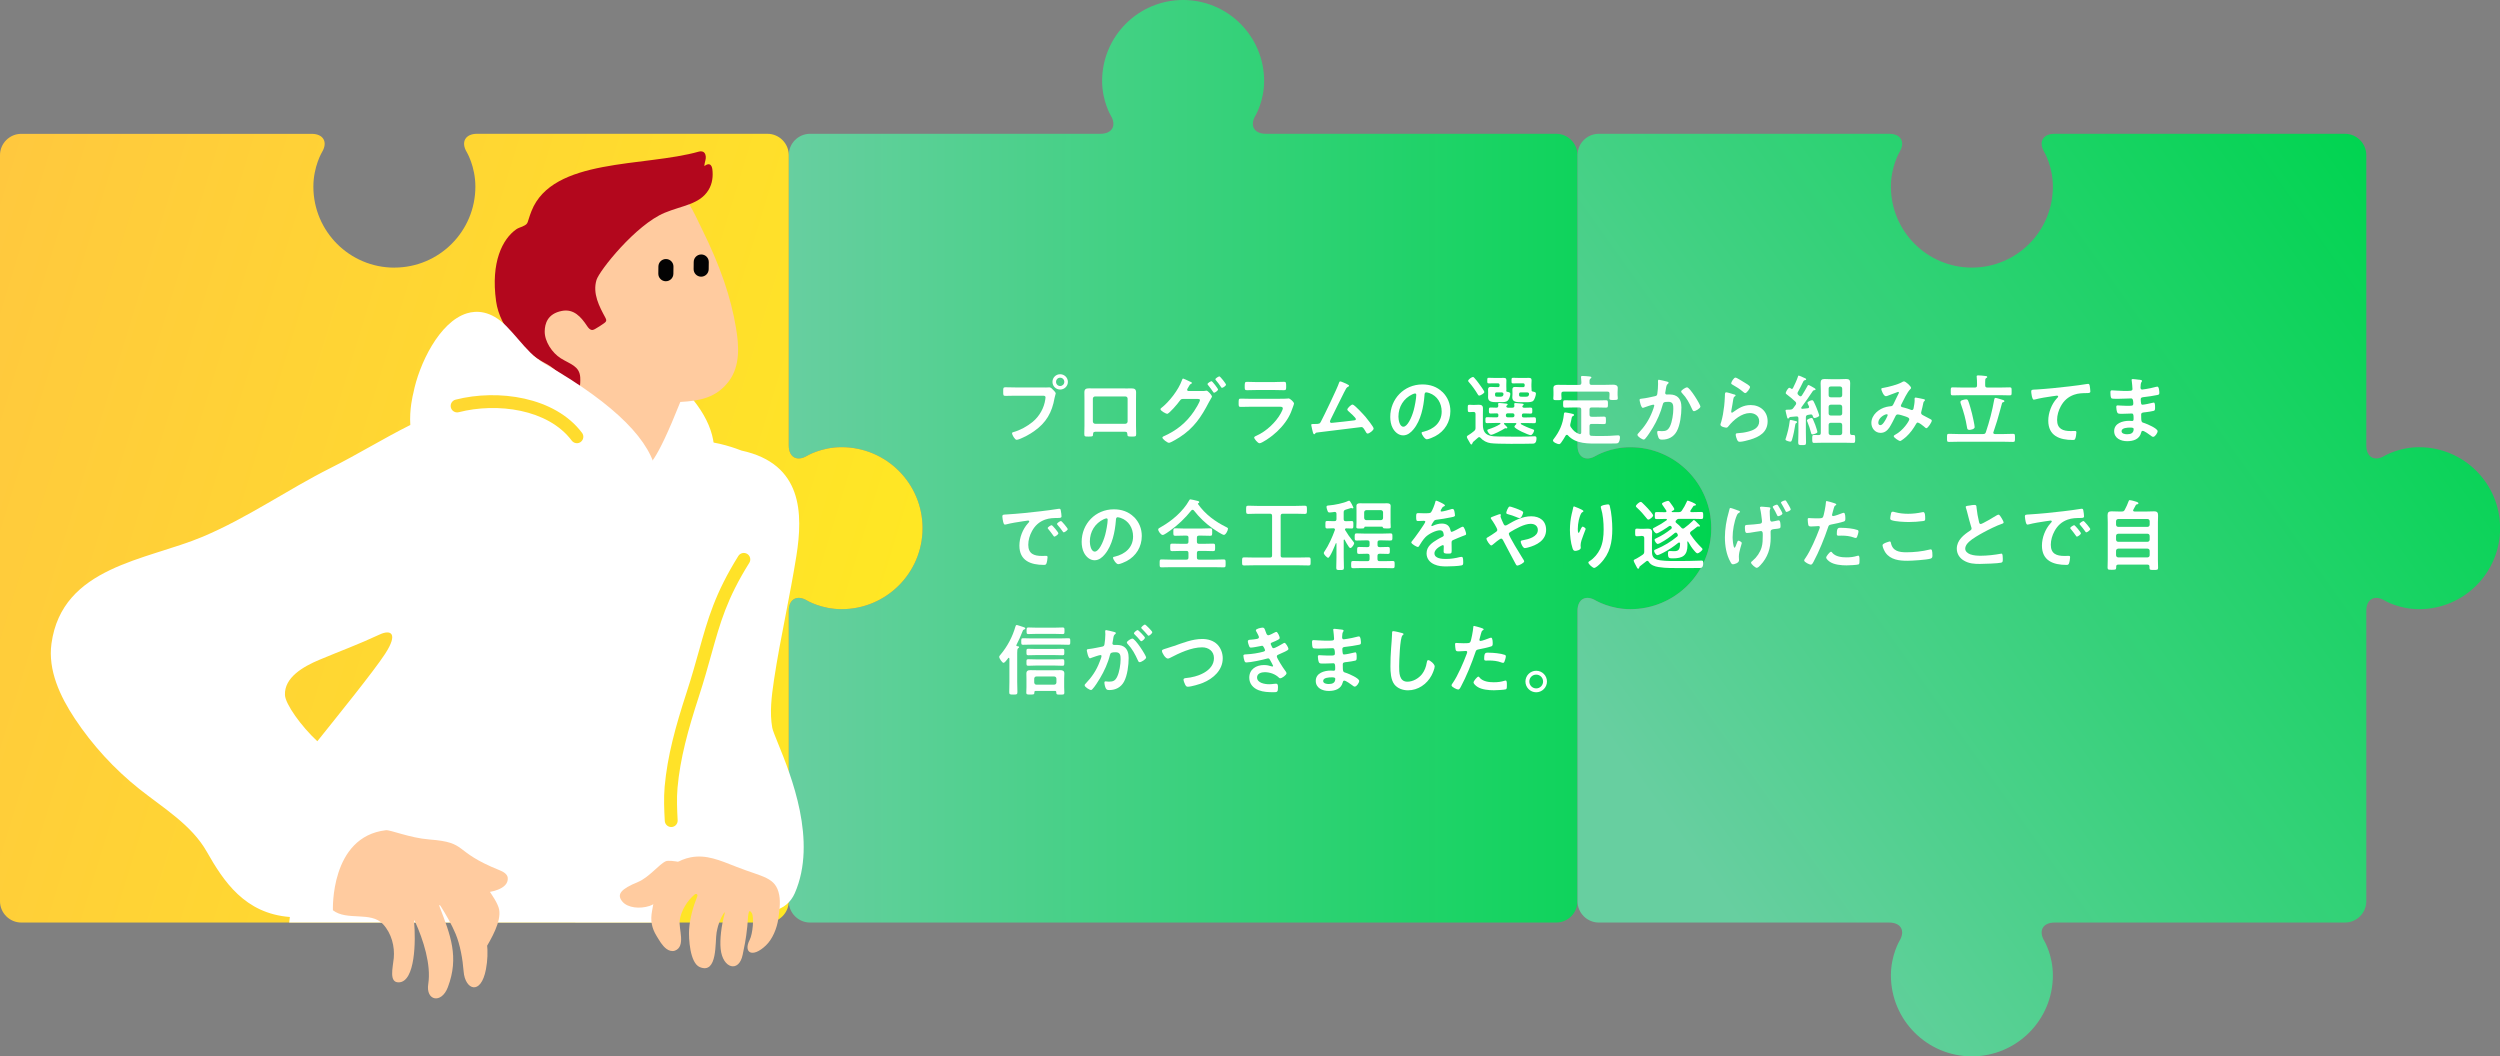 <?xml version="1.0" encoding="UTF-8"?><svg id="_レイヤー_2" xmlns="http://www.w3.org/2000/svg" xmlns:xlink="http://www.w3.org/1999/xlink" viewBox="0 0 580.54 245.31"><rect x="0" y="0" width="580.54" height="245.31" fill="#808080" stroke="none"/><defs><style>.cls-1{fill:url(#_名称未設定グラデーション_2);}.cls-1,.cls-2,.cls-3,.cls-4,.cls-5,.cls-6,.cls-7{stroke-width:0px;}.cls-2{fill:#b3071d;}.cls-3{fill:#030303;}.cls-4{fill:url(#_名称未設定グラデーション_12);}.cls-5{fill:#ffcb9f;}.cls-6{fill:url(#_名称未設定グラデーション_2-2);}.cls-7{fill:#fff;}</style><linearGradient id="_名称未設定グラデーション_2" x1="183.15" y1="107.12" x2="397.39" y2="107.12" gradientUnits="userSpaceOnUse"><stop offset="0" stop-color="#67cfa0"/><stop offset="1" stop-color="#00d450"/></linearGradient><linearGradient id="_名称未設定グラデーション_12" x1="202.2" y1="156.48" x2="-30.76" y2="85.24" gradientUnits="userSpaceOnUse"><stop offset="0" stop-color="#ffe724"/><stop offset="1" stop-color="#ffc640"/></linearGradient><linearGradient id="_名称未設定グラデーション_2-2" x1="378.66" y1="179.2" x2="561.57" y2="48.66" xlink:href="#_名称未設定グラデーション_2"/></defs><g id="_イラスト"><path class="cls-1" d="m378.58,103.85c-4.68,0-8.02,2-8.02,2-2.33,1.4-4.24.32-4.24-2.4V36.02c0-2.72-2.23-4.95-4.95-4.95h-67.43c-2.72,0-3.8-1.91-2.4-4.24,0,0,2.01-3.34,2.01-8.02,0-10.39-8.42-18.81-18.81-18.81h0c-10.39,0-18.81,8.42-18.81,18.81,0,4.68,2.01,8.02,2.01,8.02,1.4,2.33.32,4.24-2.4,4.24h-67.43c-2.72,0-4.95,2.23-4.95,4.95v67.43c0,2.72,1.91,3.8,4.24,2.4,0,0,3.34-2.01,8.02-2.01,10.39,0,18.81,8.42,18.81,18.81s-8.42,18.81-18.81,18.81c-4.68,0-8.02-2.01-8.02-2.01-2.33-1.4-4.24-.32-4.24,2.4v67.43c0,2.72,2.23,4.95,4.95,4.95h173.26c2.72,0,4.95-2.23,4.95-4.95v-67.43c0-2.72,1.91-3.8,4.24-2.4,0,0,3.34,2.01,8.02,2.01,10.39,0,18.81-8.42,18.81-18.81s-8.42-18.8-18.81-18.8Z"/><path class="cls-4" d="m91.58,62.15c-10.39,0-18.81-8.42-18.81-18.81,0-4.68,2.01-8.02,2.01-8.02,1.4-2.33.32-4.24-2.4-4.24H4.95C2.23,31.07,0,33.3,0,36.02v173.26c0,2.72,2.23,4.95,4.95,4.95h173.26c2.72,0,4.95-2.23,4.95-4.95v-67.43c0-2.72,1.91-3.8,4.24-2.4,0,0,3.34,2.01,8.02,2.01,10.39,0,18.81-8.42,18.81-18.81,0-10.39-8.42-18.81-18.81-18.81-4.68,0-8.02,2.01-8.02,2.01-2.33,1.4-4.24.32-4.24-2.4V36.02c0-2.72-2.23-4.95-4.95-4.95h-67.43c-2.72,0-3.8,1.91-2.4,4.24,0,0,2.01,3.34,2.01,8.02,0,10.39-8.42,18.81-18.81,18.81Z"/><path class="cls-6" d="m378.58,103.84c-4.68,0-8.02,2.01-8.02,2.01-2.33,1.4-4.24.32-4.24-2.4V36.02c0-2.72,2.23-4.95,4.95-4.95h67.43c2.72,0,3.8,1.91,2.4,4.24,0,0-2,3.34-2,8.02,0,10.39,8.42,18.81,18.81,18.81,10.39,0,18.8-8.42,18.8-18.81,0-4.69-2-8.02-2-8.02-1.4-2.33-.32-4.24,2.4-4.24h67.43c2.72,0,4.95,2.23,4.95,4.95v67.43c0,2.72,1.91,3.8,4.24,2.4,0,0,3.34-2,8.02-2,10.39,0,18.81,8.42,18.81,18.8,0,10.39-8.42,18.81-18.81,18.81-4.68,0-8.02-2.01-8.02-2.01-2.33-1.4-4.24-.32-4.24,2.4v67.43c0,2.72-2.23,4.95-4.95,4.95h-67.43c-2.72,0-3.8,1.91-2.4,4.24,0,0,2,3.34,2,8.02,0,10.39-8.42,18.81-18.8,18.81-10.39,0-18.81-8.42-18.81-18.81,0-4.69,2-8.02,2-8.02,1.4-2.33.32-4.24-2.4-4.24h-67.43c-2.72,0-4.95-2.23-4.95-4.95v-67.43c0-2.72,1.91-3.8,4.24-2.4,0,0,3.34,2.01,8.02,2.01,10.39,0,18.81-8.42,18.81-18.81s-8.42-18.81-18.81-18.81Z"/><path class="cls-7" d="m155.22,86.98c-.88-.76-1.95-.98-3.01-.64-3.29,1.07-5.69,7.86-6.5,11.3-.83,3.53-.3,16.8,5.14,20.54.77.53,1.81.99,3.1.99,1.22,0,2.65-.4,4.3-1.53,2.68-1.83,7.23-5.83,7.58-12.12.33-5.96-3.24-12.19-10.62-18.53Z"/><path class="cls-5" d="m170.95,76.36c-1.22-7.38-3.68-14.53-7.96-23.2-.25-.5-.49-1-.73-1.5-1.88-3.94-3.83-8.02-8.56-9.42-2-.59-4.24-.54-7.07.18-3.89.98-6.99,2.65-9.2,4.96-3.14,3.28-4.77,8.33-4.48,13.84.15,2.77-3.59,5.82-6.07,7.83-.84.69-1.57,1.28-2.07,1.79-5.59,5.75,3.7,21.12,3.79,21.28,1.9,3.11,17.88,16.25,20.62,16.4.07,0,.13,0,.21,0,1.07,0,2.83-.82,8.55-15.18,4.47-.24,8.39-.95,11.3-4.85,2.67-3.58,2.29-8.37,1.66-12.14Z"/><path class="cls-2" d="m121.4,52.57c-.51.22-1.08.37-1.52.68-3.2,2.26-5.94,7.63-4.68,16.7.87,6.26,6.04,11.56,11.63,14.52,2.27,1.2,4.29,3.55,6.41,5.09.42.3,1.07.58,1.38.17.11-.15.17-1.32.12-2.11-.17-2.62-2.29-3.03-4.51-4.41-2-1.25-3.78-3.91-3.74-6.28.03-1.68.59-4.07,3.99-4.73,2.76-.54,4.44,1.39,5.84,3.49.3.46.71.97,1.25.94.23-.01.44-.13.63-.24.72-.41,1.41-.85,2.08-1.33.2-.15.42-.32.48-.56.06-.25-.07-.51-.19-.74-1.4-2.58-3-5.58-2.06-8.73.65-2.18,9.14-12.84,15.84-15.62,4.09-1.7,8.11-1.94,10.16-5.26.96-1.55,1.1-3.32.91-4.84-.06-.45-.22-.98-.65-1.13-.42-.15-.85.13-1.2.4-.01-.62.25-1.2.32-1.82s-.13-1.35-.72-1.55c-.26-.09-.54-.09-.81-.02-12.79,3.64-34.01,1.39-38.94,13.82-1.1,2.78-.58,2.92-2.03,3.55Z"/><path class="cls-3" d="m154.62,65.31h-.02c-.97-.01-1.74-.8-1.73-1.77l.02-1.66c.01-.96.79-1.73,1.75-1.73h.02c.97.01,1.74.8,1.73,1.77l-.02,1.66c-.01.96-.79,1.73-1.75,1.73Z"/><path class="cls-3" d="m162.82,64.25h-.02c-.97-.01-1.74-.8-1.73-1.77l.02-1.66c.01-.96.79-1.73,1.75-1.73h.02c.97.01,1.74.8,1.73,1.77l-.02,1.66c-.01.96-.79,1.73-1.75,1.73Z"/><path class="cls-7" d="m180.7,172.7c-.68-1.68-1.27-3.12-1.37-3.7-.63-3.54-.17-7.26.4-11.09.76-5.05,1.74-10.13,2.7-15.06.87-4.51,1.77-9.17,2.51-13.81,1.54-9.76,1.47-21.34-12.75-24.41-.86-.34-5.68-2.17-9.6-2.17-2.7,0-4.11,3.56-5.36,10.09l-4.78-2.29c-1-7.72-9.49-16.24-25.33-25.42l-.79-.46c-2.35-1.39-4.1-3.41-5.95-5.55-.89-1.03-1.81-2.09-2.82-3.12-3.6-3.64-6.94-3.62-9.11-2.96-6.49,1.97-11.18,11.96-12.45,18.46-.14.52-.96,3.86-.72,7.48-6.24,3.12-12.21,6.82-18.45,9.95-10.1,5.07-19.26,11.57-29.77,16-13.03,5.49-32.63,6.87-35.11,24.81-.85,6.17,1.99,12.25,5.43,17.44,4.09,6.16,9.15,11.68,14.93,16.29,5.64,4.49,12.17,8.35,15.72,14.62,3.89,6.85,8.82,14.34,19.28,15.14l-.15,1.28,85.66.02s1.82-2.43,2.71-11.6c6.23,4.03,15.35,9.09,21.85,9.09.81,0,1.58-.08,2.29-.25,2.27-.53,3.96-1.94,4.89-4.06,5.3-12.12-.89-27.4-3.87-34.74Zm-91.27-20.87c-2.62,4.03-11.2,14.62-15.74,20.3-3.74-3.47-7.44-8.64-7.52-10.75-.17-4.05,4.22-6.58,7.96-8.15,5.27-2.21,8.86-3.48,14.04-5.89,2.58-1.2,4.38-.3,1.26,4.49Zm45.44-49.21c-.27.2-.59.3-.9.3-.46,0-.91-.21-1.2-.6-5.5-7.34-17.36-8.88-26.24-6.6-.8.21-1.62-.28-1.83-1.08s.28-1.62,1.08-1.83c9.84-2.52,23.09-.68,29.38,7.71.5.66.36,1.6-.3,2.1Zm39.12,28.09c-5.2,8.34-6.71,13.75-8.8,21.23-.79,2.85-1.69,6.07-2.9,9.79-2.53,7.79-4.35,14.39-4.96,21.22-.22,2.45-.1,5.06.03,7.52.05.83-.59,1.54-1.41,1.58-.03,0-.06,0-.08,0-.79,0-1.45-.62-1.5-1.42-.14-2.57-.26-5.3-.03-7.95.64-7.12,2.5-13.9,5.1-21.88,1.19-3.66,2.08-6.86,2.87-9.67,2.07-7.43,3.71-13.3,9.14-22.02.44-.7,1.36-.92,2.07-.48.7.44.92,1.36.48,2.07Z"/><path class="cls-5" d="m160.87,201.54c-.19-1.02-5.29-1.96-6.25-1.55-1.54.66-3.89,3.76-6.49,4.83-3.95,1.62-5.03,2.87-3.58,4.57,1.24,1.45,4.06,1.71,6.27.99,2.58-.84,10.34-7.24,10.04-8.83Z"/><path class="cls-5" d="m110.37,202.71s5.07,5.89,5.54,8.5c.51,2.79-1.75,6.74-3.64,9.82-.41.67-6.61-15.28-6.61-15.28,5.12,3.61,8.72,11.16,7.19,19.31-1.17,6.24-4.87,4.8-5.19.5-.21-2.78-.8-6.18-1.87-8.73-.87-2.08-2.19-4.4-3.48-6.44-.24-.38-.39-.26-.23.15,2.52,6.58,4.58,11.69,1.92,18.71-1.49,3.93-5.17,3.16-4.55-.76.7-4.46-1.14-10.23-3.06-14.47-.1-.22-.29-.59-.23.03.4,4.4.29,13.94-3.53,14.07-2.36.08-1.41-3.37-1.19-5.62.25-2.63-.48-5.75-2.52-7.92-2.81-3-8.36-.68-11.61-3.2,0,0-.68-17.08,12.3-18.59,1.05-.12,5.51,1.79,10.09,2.15,9.21.71,5.16,2.66,16.31,7.14.83.33,1.82.88,1.9,1.77.25,2.79-4.53,3.39-5.38,3.42"/><path class="cls-5" d="m161.31,207.71c-1.77,1.51-3.14,3.76-3.47,5.99-.28,1.97,1.47,6.08-1.1,7.05-.64.24-1.39.03-1.94-.38-1.04-.76-1.67-1.96-2.33-3.02-1.12-1.83-1.48-3.57-1.05-5.82.85-4.44.67-6.19,2.17-8.16,1.53-2.02,4.06-3.77,6.82-4.29,3.59-.67,6.57.62,10.66,2.23,6.08,2.4,9.08,2.33,9.88,6.54.33,1.77.03,3.71-.21,5.47-.3,2.25-1.37,4.78-2.87,6.21-3.22,3.08-5.29,1.63-3.79-1.26.74-1.42,1.05-5.3.52-6.19-.93-1.59-.86.94-1.06,3.02-.31,3.15-.76,5-1.08,6.61-.85,4.23-4.64,3.23-5.11-1.34-.23-2.24.18-5.46.88-8.01.19-.71.03-.62-.3-.06-.53.89-1.08,1.88-1.52,4.23-.39,2.04.3,9.83-3.92,8.04-2.29-.97-2.59-6.66-2.47-8.68.16-2.68.94-5.29,1.91-7.79.16-.4-.27-.69-.62-.38Z"/><path class="cls-7" d="m242.79,89.99c.31,0,.74-.04.9-.04.36,0,.63.34.86.58.16.16.61.59.61.83,0,.16-.14.34-.27,1.04-.59,3.38-1.93,5.76-4.77,7.74-1.04.74-2.27,1.39-3.46,1.85-.16.05-.41.14-.59.14-.43,0-1.06-1.21-1.06-1.5,0-.2.16-.25.32-.29,1.53-.41,3.24-1.35,4.48-2.38,1.57-1.3,2.65-3.22,2.93-5.24.02-.13.05-.34.05-.45,0-.34-.31-.38-.63-.38h-6.41c-.76,0-1.49.04-2.25.04-.54,0-.54-.16-.54-.97s-.02-1.03.5-1.03c.77,0,1.55.04,2.32.04h6.99Zm5.19-1.31c0,.99-.81,1.78-1.8,1.78s-1.78-.79-1.78-1.78.79-1.78,1.78-1.78,1.8.79,1.8,1.78Zm-2.75,0c0,.54.43.96.95.96s.97-.41.97-.96-.43-.97-.97-.97-.95.43-.95.97Z"/><path class="cls-7" d="m261.27,90.21c.47,0,.94-.02,1.4-.02.74,0,1.15.13,1.15.95,0,.54-.02,1.08-.02,1.6v6.1c0,.63.04,1.28.04,1.91s-.16.63-1.01.63c-1.04,0-1.01-.09-1.04-.59-.04-.52-.23-.54-.86-.54h-6.23c-.61,0-.85.02-.88.54-.02.5.04.59-1.04.59-.85,0-.99,0-.99-.65s.04-1.26.04-1.89v-6.1c0-.54-.02-1.08-.02-1.62,0-.76.36-.94,1.08-.94.49,0,.99.02,1.48.02h6.91Zm-6.95,1.85c-.31,0-.54.23-.54.52v5.29c0,.29.23.54.54.54h6.99c.29,0,.54-.23.54-.54v-5.29c0-.31-.23-.52-.54-.52h-6.99Z"/><path class="cls-7" d="m279.21,90.8c.25,0,.49,0,.72-.05.07-.02.13-.04.2-.04.4,0,1.31,1.1,1.31,1.39,0,.07-.09.2-.22.43-.11.2-.29.47-.47.83-1.78,3.44-3.51,6.05-6.84,8.19-.4.25-2.07,1.28-2.45,1.28-.41,0-1.53-.88-1.53-1.21,0-.18.23-.29.36-.34,2.9-1.28,5.19-3.13,6.97-5.76.29-.43,1.39-2.18,1.39-2.63,0-.23-.31-.25-.56-.25h-3.42c-.36.04-.43.04-.76.49-.32.49-2.41,2.97-2.88,2.97-.23,0-1.55-.68-1.55-1.08,0-.11.07-.18.16-.25,1.85-1.42,4.02-4.23,4.81-6.43.07-.18.14-.43.29-.43.13,0,.86.36,1.28.56.11.05.18.09.23.11.22.09.54.2.54.36,0,.11-.18.18-.27.23-.22.13-.29.27-.47.59-.07.13-.14.25-.25.43-.05.09-.13.22-.13.32,0,.18.14.27.31.29h3.22Zm3.64-.36c0,.27-.7.76-.92.76-.11,0-.16-.11-.23-.2-.36-.54-.76-1.08-1.17-1.58-.05-.07-.13-.14-.13-.23,0-.22.74-.67.94-.67s1.51,1.73,1.51,1.93Zm1.85-1.12c0,.27-.7.74-.92.74-.13,0-.18-.09-.23-.18-.36-.52-.77-1.12-1.19-1.58-.05-.05-.13-.14-.13-.22,0-.23.74-.68.94-.68.18,0,1.53,1.69,1.53,1.93Z"/><path class="cls-7" d="m297.27,92.6c.41,0,1.24,0,1.62-.04.09-.02.23-.04.32-.04.38,0,1.28.86,1.28,1.19,0,.13-.14.47-.23.74-.29.86-.58,1.62-1.04,2.43-.9,1.6-2.29,3.12-3.73,4.25-.5.41-2.45,1.8-3.01,1.8-.41,0-1.24-1.03-1.24-1.33,0-.22.45-.38.63-.47,2.16-.97,4.38-3.04,5.53-5.11.13-.23.49-.94.49-1.17,0-.43-.49-.4-.77-.4h-6.7c-.76,0-1.51.04-2.29.04-.5,0-.5-.18-.5-.88,0-.92.02-1.04.52-1.04.76,0,1.53.04,2.3.04h6.82Zm-1.21-3.89c.74,0,1.66-.05,2.12-.05s.49.2.49,1.1c0,.61,0,.85-.49.85-.72,0-1.42-.04-2.12-.04h-4.41c-.7,0-1.4.04-2.11.04-.5,0-.5-.22-.5-.88,0-.85.04-1.06.49-1.06.5,0,1.42.05,2.12.05h4.41Z"/><path class="cls-7" d="m312.81,89.22c.13.07.47.2.47.36,0,.11-.13.18-.22.22-.4.18-.49.45-.95,1.33-1.08,2.07-2.05,4.2-3.11,6.28-.05.13-.16.32-.16.47,0,.18.14.32.32.32.13,0,.41-.04.54-.05,1.57-.16,3.11-.32,4.66-.52.2-.02.5-.04.5-.31,0-.32-1.37-1.51-1.67-1.78-.13-.13-.32-.27-.32-.45,0-.29.88-1.15,1.21-1.15.45,0,2.59,2.38,2.99,2.83.32.4,1.91,2.34,1.91,2.74,0,.43-1.01,1.17-1.4,1.17-.22,0-.36-.27-.45-.45-.47-.76-.61-1.06-.99-1.06-.05,0-8.93,1.1-9.94,1.22-.61.07-.61.04-.81.31-.05.07-.11.14-.22.14-.22,0-.34-.54-.49-1.22-.04-.22-.07-.43-.14-.67-.02-.09-.05-.18-.05-.27,0-.2.16-.22.4-.22h.31c1.22,0,1.28-.07,1.55-.58.67-1.26,3.84-7.83,4.18-8.95.05-.14.11-.36.31-.36.22,0,1.33.52,1.6.65Z"/><path class="cls-7" d="m334.98,91.04c1.21,1.21,1.82,2.72,1.82,4.43,0,2.5-1.31,4.65-3.51,5.82-.41.22-1.53.72-1.96.72-.47,0-1.21-1.12-1.21-1.51,0-.18.27-.22.45-.25,2.36-.56,4.21-2.11,4.21-4.68,0-1.93-1.01-3.66-2.88-4.3-.16-.05-.52-.16-.68-.16-.41,0-.41.4-.43.7-.2,2.63-.83,5.83-2.56,7.9-.59.72-1.39,1.39-2.38,1.39-1.1,0-1.96-.79-2.45-1.71-.4-.74-.56-1.71-.56-2.56,0-4.21,3.22-7.56,7.47-7.56,1.76,0,3.39.52,4.66,1.78Zm-7,.52c-2.05.97-3.24,2.9-3.24,5.19,0,.67.23,2.34,1.15,2.34s1.91-2.05,2.41-3.89c.23-.86.58-2.65.58-3.51,0-.18-.09-.32-.29-.32-.14,0-.47.13-.61.2Z"/><path class="cls-7" d="m341.93,102.85c-.04.14-.05.36-.23.36-.09,0-.2-.05-.23-.13l-.68-1.19c-.07-.13-.16-.29-.16-.43,0-.22.2-.34.5-.5.4-.27.81-.54,1.17-.86.29-.27.34-.4.34-.77v-3.17c0-.36-.14-.5-.5-.5h-.07c-.29,0-.56.04-.85.04-.4,0-.38-.25-.38-.85s-.04-.86.36-.86c.31,0,.59.04.9.04h.18c.4,0,.77-.04,1.15-.04.61,0,.94.2.94.85,0,.49-.02.99-.02,1.48v2.29c0,1.15.29,2.11,1.46,2.5.67.23,1.42.23,2.11.25,1.24.02,2.48.04,3.71.04,1.15,0,2.3,0,3.44-.04.36,0,.92-.05,1.26-.05s.47.11.47.45c0,1.28-.61,1.26-.97,1.26-1.85.05-8.12.11-9.67-.11-.86-.11-1.76-.56-2.34-1.22-.09-.11-.18-.18-.32-.18-.13,0-.2.05-.29.13-.36.32-.72.63-1.08.94-.09.09-.16.2-.18.31Zm1.57-10.98c-.18,0-.27-.2-.36-.32-.5-.86-1.31-2-1.98-2.74-.09-.09-.23-.25-.23-.38,0-.29.79-.88,1.12-.88.14,0,.27.13.34.23.38.41.72.85,1.04,1.3.22.29,1.26,1.69,1.26,1.96,0,.31-.95.83-1.19.83Zm5.94,6.36c-.09,0-.2.04-.2.14s.13.2.2.27c.22.22.59.54.59.68,0,.11-.11.16-.2.16-.04,0-.07-.02-.11-.02-.05-.02-.11-.02-.14-.02-.09,0-.18.07-.25.11-.47.31-2.59,1.42-3.06,1.42-.4,0-.9-.81-.9-1.04,0-.16.2-.22.32-.25.88-.29,1.89-.68,2.66-1.19.05-.04.09-.07.09-.14,0-.09-.11-.13-.18-.13h-1.12c-.61,0-1.22.04-1.84.04-.38,0-.36-.22-.36-.68s-.02-.7.36-.7c.61,0,1.22.04,1.84.04h.4c.29,0,.41-.13.41-.41v-.11c0-.27-.11-.41-.4-.41-.47,0-.95.04-1.44.04-.38,0-.36-.23-.36-.7s-.02-.7.36-.7.99.05,1.39.04c.29,0,.41-.14.43-.45-.02-.11-.05-.34-.05-.41,0-.2.14-.23.31-.23.23,0,1.17.09,1.44.13.16.02.47.02.47.23,0,.13-.13.16-.25.27-.04.05-.07.11-.07.16,0,.22.22.29.41.31h.99c.29,0,.47-.11.49-.41-.02-.11-.05-.36-.05-.45,0-.18.13-.23.29-.23.23,0,1.19.09,1.46.13.18.02.45.04.45.23,0,.13-.11.14-.22.25-.05.05-.09.11-.09.18,0,.23.27.31.47.31.45,0,1.03-.04,1.46-.04.4,0,.38.22.38.7s.02.7-.36.7c-.49,0-.95-.04-1.42-.04h-.2c-.29,0-.43.13-.43.41v.11c0,.29.13.41.43.41h.63c.59,0,1.21-.04,1.82-.04.38,0,.38.22.38.7s0,.68-.38.68c-.61,0-1.22-.04-1.82-.04h-1.19c-.07,0-.14.05-.14.13s.02.11.07.14c.67.4,1.89.92,2.63,1.15.36.11.4.16.4.31,0,.29-.4,1.08-.79,1.08-.5,0-3.78-1.48-3.78-1.96,0-.18.29-.47.41-.58.04-.05.05-.07.05-.13,0-.09-.07-.14-.16-.14h-2.52Zm-1.64-8.32c.31,0,.43-.13.43-.43v-.04c0-.31-.13-.43-.43-.43h-.45c-.54,0-1.06.02-1.58.02-.41,0-.4-.11-.4-.65s-.02-.65.38-.65c.54,0,1.06.04,1.6.04h.68c.36,0,.7-.02,1.06-.02.45,0,.72.05.72.56,0,.29-.02.58-.02.92v.5c0,.32.02.54.02.7,0,.11,0,.22-.04.32,0,.13.05.2.18.23.47.07.77.16.77.47,0,.4-.23,1.24-.65,1.62-.29.29-.92.32-1.44.32h-.94c-1.12,0-2.14-.02-2.14-1.12,0-.22.02-.45.02-.67v-.4c0-.32-.02-.52-.02-.72,0-.54.25-.63.65-.63s.74.04,1.1.04h.49Zm-.22,1.21c-.29,0-.4.11-.41.42.02.47-.02.59.72.59h.32c.49,0,.83-.02.92-.54v-.09c0-.25-.16-.34-.4-.38h-1.15Zm2.54,4.86c-.25,0-.43.16-.43.41v.11c0,.25.18.41.43.41h1.13c.25,0,.43-.16.43-.41v-.11c0-.25-.18-.41-.43-.41h-1.13Zm3.53-6.07c.29,0,.41-.13.41-.43v-.04c0-.31-.13-.43-.41-.43h-.67c-.52,0-1.04.02-1.57.02-.41,0-.41-.07-.41-.65,0-.54,0-.65.4-.65.52,0,1.06.04,1.58.04h.9c.36,0,.7-.02,1.06-.02.45,0,.72.05.72.56,0,.29-.04.58-.04.92v.5c0,.36.05.56.04.79-.02.22.02.36.25.4.47.09.76.18.76.45,0,.4-.29,1.39-.63,1.71-.29.29-.94.32-1.46.32h-1.24c-1.12,0-2.16,0-2.16-1.12,0-.22.04-.45.04-.67v-.4c0-.32-.02-.52-.02-.72,0-.54.23-.63.65-.63.36,0,.72.04,1.1.04h.7Zm-.47,1.21c-.31,0-.41.11-.43.42.02.5.02.59.72.59h.68c.67,0,.81-.07.92-.54v-.11c0-.25-.18-.32-.4-.36h-1.49Z"/><path class="cls-7" d="m363.83,100.98c-.14,0-.22.09-.27.18-.32.56-.65,1.1-1.03,1.62-.13.16-.27.36-.49.36-.34,0-1.42-.43-1.42-.85,0-.13.11-.27.2-.38,1.33-1.73,2.11-3.47,2.34-5.67.02-.22.02-.47.31-.47.18,0,1.03.18,1.24.22.52.11.81.16.81.38,0,.11-.13.2-.22.23-.27.13-.29.22-.38.68-.05.25-.11.61-.25,1.13-.04.13-.05.2-.05.32,0,.2.07.32.18.49.56.79,1.01,1.22,1.93,1.57.05,0,.11.02.14.02.23,0,.31-.18.32-.38v-5.31c0-.36-.14-.5-.5-.5h-1.33c-.63,0-1.28.04-1.93.04-.45,0-.45-.23-.45-.86s-.02-.86.45-.86c.65,0,1.28.04,1.93.04h5.65c.65,0,1.28-.04,1.93-.04.45,0,.45.23.45.86,0,.67,0,.86-.45.86-.65,0-1.28-.04-1.93-.04h-1.4c-.36,0-.5.14-.5.5v1.17c0,.34.14.49.5.49h1.15c.58,0,1.13-.04,1.71-.04.47,0,.45.23.45.88s.02.86-.45.86c-.58,0-1.13-.04-1.71-.04h-1.15c-.36,0-.5.14-.5.5v1.75c0,.32.11.5.47.52.77.05,1.55.04,2.32.04,1.1,0,2.38-.04,3.47-.14.13-.02.29-.02.43-.02.31,0,.38.25.38.5,0,.36-.11,1.04-.43,1.26-.16.13-.5.13-.72.13-.59.02-1.19.02-1.78.02h-1.8c-2.54,0-5.49.16-7.36-1.91-.07-.07-.14-.13-.25-.13Zm5.78-11.61h2.95c.68,0,1.37-.04,2.05-.04.5,0,1.06.13,1.06.74,0,.25-.04.59-.04.99v.65c0,.22.05.56.05.76,0,.43-.29.41-1.01.41-.61,0-.95.04-.95-.4,0-.2.04-.52.04-.77v-.27c0-.36-.14-.5-.5-.5h-10.19c-.34,0-.5.14-.5.5v.31c0,.25.05.58.05.77,0,.43-.34.4-.97.4s-.95.04-.95-.4c0-.23.04-.54.04-.77v-.68c0-.47-.02-.79-.02-.97,0-.61.52-.74,1.03-.74.7,0,1.39.02,2.07.02h2.9c.36,0,.5-.14.5-.5v-.18c0-.32-.04-.65-.07-.97,0-.05-.02-.13-.02-.18,0-.22.16-.25.34-.25.4,0,1.13.07,1.55.11.16.02.52.02.52.25,0,.13-.11.16-.23.27-.22.16-.22.49-.2.95,0,.36.16.5.5.5Z"/><path class="cls-7" d="m387.03,88.59c.14.04.45.09.45.29,0,.11-.07.16-.14.22-.34.25-.38.54-.49,1.17-.04.22-.07.47-.13.77-.02.05-.04.14-.04.2,0,.25.18.38.4.38.07,0,.14-.02.22-.02.74,0,1.4,0,2.05.41.9.58,1.1,1.62,1.1,2.61,0,1.66-.29,4.09-1.08,5.53-.72,1.31-1.94,1.94-3.4,1.94-.4,0-.63-.05-.83-.43-.14-.31-.31-.94-.31-1.28,0-.18.05-.31.23-.31s.49.05.85.05c.97,0,1.42-.22,1.87-1.1.52-1.04.79-2.92.79-4.07,0-.9-.05-1.64-1.13-1.64s-1.21.14-1.33.65c-.47,1.82-1.33,3.75-2.29,5.35-.43.7-1.26,2.02-1.8,2.59-.09.09-.2.18-.32.18-.31,0-1.46-.68-1.46-1.1,0-.16.14-.31.25-.41,1.42-1.5,2.47-3.1,3.21-5.02.09-.22.45-1.19.45-1.35,0-.14-.09-.23-.23-.23-.25,0-1.75.5-2.05.63-.11.04-.27.11-.38.11-.45,0-.76-1.76-.76-1.85,0-.27.31-.27.54-.29.94-.09,2.07-.36,2.99-.56.36-.07.54-.16.59-.54.11-.63.18-1.67.18-2.32,0-.2-.02-.4-.02-.61,0-.14,0-.36.2-.36.18,0,1.55.34,1.82.41Zm7.83,5.83c0,.4-1.13,1.06-1.49,1.06-.23,0-.32-.23-.41-.41-.72-1.55-1.21-2.58-2.41-3.85-.07-.07-.16-.18-.16-.31,0-.32,1.04-.96,1.37-.96.67,0,3.11,4.02,3.11,4.47Z"/><path class="cls-7" d="m402.71,91.58c.13.05.32.11.32.25,0,.11-.09.16-.16.2-.29.18-.31.34-.38.7-.14.83-.25,1.67-.43,2.5-.02.11-.05.27-.05.38s.05.22.18.22c.09,0,.16-.05.23-.11,1.33-.94,2.41-1.66,4.12-1.66,2.21,0,3.93,1.48,3.93,3.75,0,2.56-1.91,3.64-4.09,4.29-.56.16-1.78.49-2.34.49-.4,0-.5-.16-.67-.5-.13-.27-.31-.86-.31-1.17,0-.29.22-.31.45-.32.77-.04,1.64-.16,2.39-.36,1.28-.32,2.61-.88,2.61-2.41,0-1.24-1.01-1.91-2.16-1.91-1.89,0-3.8,1.58-4.93,3.01-.14.18-.29.38-.54.38-.16,0-1.37-.18-1.37-.7,0-.18.13-.45.18-.63.16-.58.31-1.17.41-1.76.23-1.3.38-2.61.43-3.93,0-.14.02-.27.02-.4,0-.52.02-.79.31-.79.27,0,1.53.4,1.84.5Zm.32-3.89c.27,0,1.73.94,2.05,1.13.27.16,1.31.74,1.31,1.04,0,.32-.74,1.42-1.12,1.42-.2,0-.43-.25-.58-.36-.68-.58-1.49-1.1-2.27-1.53-.18-.11-.41-.2-.41-.4,0-.23.58-1.31,1.01-1.31Z"/><path class="cls-7" d="m416.58,97.68c.41.09.74.13.74.34,0,.09-.09.16-.16.2-.22.11-.23.18-.27.4-.13.95-.47,2.61-.77,3.53-.05.18-.14.41-.38.41-.09,0-1.13-.18-1.13-.5,0-.09.07-.27.11-.36.38-1.21.7-2.45.85-3.71.02-.2,0-.47.25-.47.13,0,.63.13.77.16Zm2.77-.76v3.4c0,.81.04,1.64.04,2.45,0,.58-.18.59-.9.59s-.92-.02-.92-.61c0-.81.05-1.62.05-2.43v-3.17c0-.34-.14-.47-.49-.45-.47.04-.94.09-1.42.13-.13.04-.14.05-.22.16-.07.11-.13.2-.27.2-.16,0-.18-.13-.23-.31-.05-.2-.36-1.39-.36-1.51,0-.23.16-.23.49-.23h.29c.11,0,.23-.02.34-.02.32-.02.5-.11.7-.38.18-.23.36-.49.54-.74.07-.11.11-.22.11-.34,0-.16-.07-.27-.18-.38-.58-.54-1.35-1.22-1.98-1.67-.11-.07-.27-.2-.27-.34,0-.18.5-1.22.88-1.22.11,0,.23.11.31.16.09.05.13.11.23.11.13,0,.22-.09.27-.2.31-.58.97-2.05,1.15-2.65.02-.11.05-.25.2-.25.13,0,.9.36,1.08.45.29.11.63.23.63.43,0,.14-.18.16-.25.18-.16.04-.25.04-.36.2-.32.68-.97,1.96-1.33,2.59-.05.09-.07.16-.07.27,0,.14.07.25.16.34.09.09.18.16.25.23.09.07.18.13.29.13.14,0,.23-.09.32-.2.43-.7.86-1.39,1.24-2.11.07-.14.13-.32.31-.32.14,0,1.06.54,1.24.65.14.09.38.2.38.36,0,.14-.13.18-.25.18-.2.02-.29.07-.38.2-.92,1.37-1.66,2.45-2.65,3.78-.04.05-.05.09-.05.16,0,.14.13.2.25.2.41-.04.85-.07,1.26-.13.18-.02.32-.11.32-.31,0-.07-.02-.11-.04-.18-.07-.14-.34-.65-.34-.79,0-.27.83-.59,1.06-.59.2,0,.29.14.38.29.2.38.47,1.01.63,1.4.13.32.65,1.62.65,1.87,0,.29-.86.58-1.1.58-.27,0-.34-.32-.41-.52s-.18-.32-.41-.32c-.04,0-.07.02-.11.02-.2.04-.4.05-.59.09-.36.09-.47.22-.47.58Zm1.53,3.96c-.25,0-.29-.22-.34-.41-.22-.9-.47-1.64-.83-2.5-.04-.07-.11-.25-.11-.34,0-.29.94-.58,1.06-.58.14,0,.22.07.29.2.14.29.45,1.06.58,1.4.09.27.5,1.48.5,1.67,0,.29-.92.56-1.15.56Zm8.73-.36c0,.34.13.49.47.49h.32c.41,0,.4.23.4.9s.02.94-.4.94c-.61,0-1.28-.04-1.91-.04h-5.33c-.65,0-1.28.04-1.93.04-.41,0-.4-.29-.4-.94s-.02-.9.4-.9c.29,0,.77.02,1.1.02.34,0,.49-.14.49-.49v-9.79c0-.59-.04-1.21-.04-1.8,0-.68.23-.94.92-.94.47,0,.95.04,1.42.04h2.18c.47,0,.94-.04,1.4-.04.68,0,.94.23.94.92,0,.61-.04,1.21-.04,1.82v9.78Zm-1.82-10.28c-.04-.31-.18-.49-.5-.49h-2.16c-.31,0-.49.18-.49.49v1.53c0,.31.18.49.49.49h2.16c.32,0,.47-.18.5-.49v-1.53Zm-3.15,5.76c0,.31.18.49.49.49h2.16c.32,0,.47-.18.5-.49v-1.53c-.04-.31-.18-.47-.5-.5h-2.16c-.31.04-.49.2-.49.5v1.53Zm0,4.54c0,.31.18.47.49.5h2.16c.32-.04.47-.2.5-.5v-1.87c-.04-.31-.18-.49-.5-.49h-2.16c-.31,0-.49.18-.49.49v1.87Z"/><path class="cls-7" d="m443.79,90.05c0,.13-.09.22-.18.31-.72.68-1.6,2.59-2.09,3.55-.05.11-.11.2-.11.31,0,.32.36.34.99.5.32.07.92.29,1.24.41.09.04.2.09.31.09.27,0,.36-.18.41-.4.11-.54.25-1.35.25-1.89,0-.09-.02-.18-.02-.27,0-.18.05-.34.27-.34.14,0,1.6.31,1.82.36.13.02.32.07.32.23,0,.13-.14.25-.29.4-.05.05-.11.36-.13.47-.11.58-.25,1.15-.4,1.71-.04.11-.07.25-.07.36,0,.29.18.43.41.56.36.18,1.42.76,1.67.88.16.07.4.18.4.4,0,.34-.9,1.75-1.26,1.75-.13,0-.4-.23-.54-.38-.23-.23-1.21-.94-1.46-.94-.2,0-.29.16-.38.31-.63,1.12-1.39,2.16-2.34,3.03-.22.18-1.12.95-1.37.95-.27,0-1.49-.77-1.49-1.12,0-.16.23-.27.34-.34,1.87-.97,3.28-3.22,3.28-3.58,0-.32-.29-.45-.95-.68-.36-.13-1.39-.45-1.73-.45-.27,0-.41.16-.52.38-.34.7-1.03,2.07-1.44,2.68-.5.72-1.12,1.22-2.03,1.22-1.28,0-2.14-1.08-2.14-2.3,0-1.89,1.78-3.33,3.51-3.73.34-.07.68-.13,1.04-.16.34-.02.43-.22.56-.45.4-.81.77-1.64,1.19-2.45.05-.09.09-.16.09-.25,0-.13-.11-.18-.2-.18-.05,0-1.51.56-2.11.79-.18.07-.52.22-.7.22-.56,0-1.08-1.44-1.08-1.67s.27-.23.59-.29c.99-.16,3.29-.76,4.14-1.26.16-.09.34-.22.56-.22.36,0,1.62,1.1,1.62,1.5Zm-5.64,6.14c-.5,0-1.98.83-1.98,1.96,0,.31.14.58.47.58.54,0,1.04-.96,1.28-1.37.09-.16.43-.83.43-.97,0-.09-.05-.2-.2-.2Z"/><path class="cls-7" d="m463.38,92.39c.2,0,1.49.4,1.75.49.13.05.32.11.32.27s-.11.2-.23.23c-.22.05-.25.09-.31.22-.4,1.4-.74,2.81-1.17,4.2-.27.85-.54,1.69-.83,2.54-.02.04-.04.09-.04.13,0,.23.18.31.38.32h2.09c.72,0,1.42-.05,2.14-.05.45,0,.43.23.43.94s.02.94-.43.94c-.72,0-1.42-.04-2.14-.04h-10.64c-.72,0-1.42.04-2.14.04-.47,0-.43-.25-.43-.94s-.04-.94.43-.94c.72,0,1.42.05,2.14.05h5.8c.36,0,.54-.09.65-.43.86-2.61,1.46-4.86,1.94-7.56.04-.18.07-.4.29-.4Zm-2.39-2.9c0,.36.16.5.5.5h3.12c.7,0,1.39-.04,2.09-.04.47,0,.43.22.43.94s.04.92-.43.92c-.68,0-1.39-.04-2.09-.04h-9.09c-.7,0-1.39.04-2.09.04-.47,0-.43-.23-.43-.92,0-.72-.04-.94.43-.94.7,0,1.39.04,2.09.04h3.08c.36,0,.5-.14.5-.5v-.34c0-.52-.02-1.04-.07-1.55,0-.05-.02-.13-.02-.18,0-.22.16-.25.34-.25.36,0,1.24.07,1.62.13.16.02.5.02.5.25,0,.13-.11.16-.25.25-.22.14-.23.38-.23.88v.81Zm-3.71,10.33c-.45,0-.45-.27-.52-.65-.32-1.94-.74-3.44-1.39-5.29-.05-.14-.13-.38-.13-.52,0-.31.31-.4.54-.47.22-.07.58-.16.79-.16.23,0,.34.09.45.29.25.52.76,2.41.92,3.06.13.54.61,2.65.61,3.1,0,.5-.97.65-1.28.65Z"/><path class="cls-7" d="m472.71,90.46c2.63-.16,5.26-.43,7.89-.74,1.35-.16,2.74-.34,4.09-.56.07-.02.14-.02.22-.02.27,0,.31.23.36.45.05.31.14,1.01.14,1.31,0,.4-.38.36-.79.38-1.06.02-1.98.02-2.99.38-1.4.5-2.38,1.39-3.08,2.68-.52.95-.86,2.07-.86,3.17,0,2.09,1.35,2.59,3.17,2.59.32,0,.72-.02.9-.02.27,0,.41.02.41.31,0,.4-.13,1.28-.32,1.6-.13.18-.32.18-.52.18-3.06,0-5.69-.97-5.69-4.48,0-1.82.76-3.84,1.98-5.17.09-.09.32-.32.32-.43,0-.14-.16-.22-.27-.22-.14,0-.95.13-1.15.16-1.21.16-2.83.43-3.98.74-.09.02-.18.04-.27.04-.43,0-.59-1.71-.59-1.89,0-.47.25-.41,1.04-.47Z"/><path class="cls-7" d="m496.68,88.16c.47.05.72.09.72.29,0,.34-.31.04-.34,1.49,0,.25.05.52.38.52.07,0,.77-.11.9-.13.58-.07,1.4-.27,1.96-.41.16-.04.52-.14.68-.14.4,0,.45,1.17.45,1.48,0,.36-.16.4-.5.47-.94.2-2.05.36-3.01.47-.38.05-.81.04-.81.54,0,.22.04.72.09.95.04.11.07.29.29.29.43,0,1.85-.31,2.3-.43.11-.04.23-.07.34-.07.25,0,.31.4.31,1.08,0,.59-.02.77-.34.85-.49.13-1.35.25-1.85.31-.68.07-1.04.07-1.04.58,0,1.87.07,1.73.85,1.98.59.2,2.97,1.21,2.97,1.85,0,.4-.59,1.31-1.03,1.31-.2,0-.41-.16-.56-.29-.32-.25-1.51-1.1-1.87-1.1-.29,0-.32.27-.36.4-.38,1.55-1.8,2-3.26,2s-3.01-.67-3.01-2.34c0-1.82,1.96-2.39,3.46-2.39.22,0,.63.04.74.04.31,0,.31-.32.31-.5,0-.58.04-1.24-.41-1.24-.38,0-1.39.07-2.16.07s-1.08.02-1.22-.31c-.14-.31-.23-.92-.23-1.26,0-.22.05-.38.31-.38.22,0,1.22.09,1.91.09h.81c.67,0,.92-.05.92-.45,0-.52-.02-1.26-.49-1.26-.63,0-2.07.09-3.04.09h-.54c-.49,0-.94-.02-1.04-.16-.18-.27-.2-.99-.2-1.31,0-.25.02-.5.32-.5.38,0,1.89.14,2.77.14,1.58,0,2.03.04,2.03-.45,0-.29-.11-1.5-.16-1.8-.02-.09-.04-.2-.04-.29,0-.18.11-.22.27-.22.27,0,1.12.13,1.44.16Zm-4.02,11.96c0,.61.81.72,1.28.72.83,0,1.53-.23,1.53-1.21,0-.34-.43-.34-.85-.34-.56,0-1.96.05-1.96.83Z"/><path class="cls-7" d="m233.81,119.46c2.63-.16,5.26-.43,7.87-.74,1.37-.16,2.74-.34,4.09-.56.07-.02.16-.02.23-.02.27,0,.31.23.34.45.07.31.16,1.01.16,1.31,0,.4-.38.36-.81.38-1.04.02-1.96.02-2.99.38-1.39.5-2.36,1.39-3.06,2.68-.52.95-.86,2.07-.86,3.17,0,2.09,1.33,2.59,3.17,2.59.31,0,.7-.02.9-.02.27,0,.41.02.41.31,0,.36-.13,1.15-.27,1.48-.13.27-.27.31-.58.31-3.06,0-5.69-.97-5.69-4.48,0-1.84.76-3.82,1.98-5.17.2-.22.31-.34.31-.43,0-.16-.14-.22-.27-.22s-.95.14-1.13.16c-1.21.18-2.83.43-3.98.74-.09.02-.18.04-.27.04-.25,0-.34-.4-.4-.59-.07-.31-.2-.99-.2-1.3,0-.47.25-.41,1.04-.47Zm11.96,4.39c0,.27-.72.76-.92.76-.13,0-.18-.13-.25-.22-.36-.52-.76-1.03-1.15-1.51-.05-.05-.16-.16-.16-.25,0-.22.72-.67.92-.67s1.57,1.67,1.57,1.89Zm2.18-.99c0,.25-.7.76-.92.76-.13,0-.2-.14-.27-.23-.29-.43-.81-1.1-1.17-1.49-.05-.05-.13-.16-.13-.23,0-.22.7-.68.92-.68.18,0,1.57,1.67,1.57,1.89Z"/><path class="cls-7" d="m263.32,120.04c1.21,1.21,1.82,2.72,1.82,4.43,0,2.5-1.31,4.65-3.51,5.82-.41.22-1.53.72-1.96.72-.47,0-1.21-1.12-1.21-1.51,0-.18.27-.22.45-.25,2.36-.56,4.21-2.11,4.21-4.68,0-1.93-1.01-3.66-2.88-4.3-.16-.05-.52-.16-.68-.16-.41,0-.41.4-.43.7-.2,2.63-.83,5.83-2.56,7.9-.59.72-1.39,1.39-2.38,1.39-1.1,0-1.96-.79-2.45-1.71-.4-.74-.56-1.71-.56-2.56,0-4.21,3.22-7.56,7.47-7.56,1.76,0,3.39.52,4.66,1.78Zm-7,.52c-2.05.97-3.24,2.9-3.24,5.19,0,.67.23,2.34,1.15,2.34s1.91-2.05,2.41-3.89c.23-.86.58-2.65.58-3.51,0-.18-.09-.32-.29-.32-.14,0-.47.13-.61.2Z"/><path class="cls-7" d="m271.72,123.22c-.31.22-1.39,1.01-1.71,1.01-.45,0-1.06-.9-1.06-1.28,0-.23.27-.36.67-.58,2.54-1.44,5.08-3.6,6.52-6.16.07-.13.13-.25.29-.25.22,0,1.08.23,1.37.29.31.07.68.11.68.36,0,.14-.11.2-.22.25-.05.02-.09.05-.09.11,0,.04.02.05.02.07,1.66,2.38,4.02,4.11,6.59,5.37.18.09.38.18.38.36,0,.4-.52,1.44-.95,1.44-.4,0-2.27-1.26-2.68-1.55-1.64-1.17-3.06-2.54-4.29-4.12-.09-.09-.16-.16-.31-.16-.13,0-.2.07-.29.16-1.4,1.75-3.08,3.37-4.92,4.68Zm4.27,1.66c0-.36-.14-.5-.49-.5h-.65c-.65,0-1.28.04-1.93.04-.47,0-.45-.2-.45-.88,0-.61-.02-.86.43-.86.65,0,1.3.05,1.94.05h4.27c.65,0,1.3-.05,1.93-.05.47,0,.45.25.45.86,0,.65.02.88-.45.88-.63,0-1.28-.04-1.93-.04h-.67c-.36,0-.5.14-.5.5v.9c0,.36.14.5.5.5h1.17c.7,0,1.4-.04,2.11-.04.47,0,.45.22.45.86s.02.88-.45.88c-.7,0-1.4-.05-2.11-.05h-1.17c-.36,0-.5.16-.5.5v1.03c0,.36.14.5.5.5h3.55c.74,0,1.48-.05,2.21-.05.43,0,.41.25.41.92s.02.92-.41.92c-.74,0-1.48-.04-2.21-.04h-10.08c-.74,0-1.48.04-2.21.04-.43,0-.41-.23-.41-.92s-.02-.92.41-.92c.74,0,1.48.05,2.21.05h3.58c.34,0,.49-.14.49-.5v-1.03c0-.34-.14-.5-.49-.5h-1.21c-.7,0-1.4.05-2.11.05-.45,0-.43-.23-.43-.88s-.02-.86.43-.86c.7,0,1.4.04,2.11.04h1.21c.34,0,.49-.14.49-.5v-.9Z"/><path class="cls-7" d="m297.38,128.97c0,.36.16.5.5.5h3.75c.76,0,1.51-.04,2.27-.04.47,0,.45.22.45.94s.02.94-.45.94c-.76,0-1.51-.04-2.27-.04h-10.48c-.76,0-1.51.04-2.27.04-.47,0-.45-.23-.45-.94s0-.94.45-.94c.76,0,1.51.04,2.27.04h3.75c.36,0,.5-.14.5-.5v-9.18c0-.34-.14-.5-.5-.5h-2.92c-.72,0-1.42.05-2.14.05-.49,0-.47-.23-.47-.96s-.02-.95.47-.95c.72,0,1.42.05,2.14.05h8.88c.72,0,1.44-.05,2.16-.05.49,0,.47.25.47.95s.02.96-.47.96c-.72,0-1.44-.05-2.16-.05h-2.97c-.34,0-.5.16-.5.5v9.18Z"/><path class="cls-7" d="m312.14,125.29c-.07,0-.11.07-.11.14v4c0,.79.05,1.58.05,2.38,0,.54-.18.56-.9.56s-.88,0-.88-.56c0-.79.05-1.58.05-2.38v-3.21s-.04-.11-.09-.11c-.04,0-.05.04-.07.07-.2.49-1.33,3.35-1.78,3.35-.23,0-1.01-.74-1.01-1.12,0-.14.11-.27.2-.4.92-1.35,1.8-3.31,2.36-4.88.02-.04.04-.09.04-.14,0-.23-.18-.31-.38-.31h-.09c-.52,0-1.01.04-1.37.04-.4,0-.38-.23-.38-.86,0-.67-.02-.88.38-.88s.86.04,1.37.04h.32c.36,0,.5-.14.5-.5v-1.21c0-.23-.11-.43-.38-.43h-.09c-.31.05-.86.13-1.15.13s-.38-.14-.5-.5c-.07-.22-.2-.58-.2-.79,0-.34.27-.32.68-.36,1.15-.09,3.26-.5,4.3-1.01.05-.02.2-.09.27-.09.31,0,1.01,1.6,1.01,1.62,0,.11-.09.18-.18.18-.05,0-.13-.02-.16-.04-.07-.02-.16-.05-.22-.05-.02,0-1.1.34-1.24.38-.36.14-.47.25-.47.63v1.55c0,.36.14.5.5.5.5.02.97-.04,1.37-.04s.38.23.38.88.02.86-.38.86-.83-.04-1.26-.04c-.14,0-.31.07-.31.25,0,.07.04.11.05.16.58.97,1.04,1.62,1.75,2.5.09.11.34.4.34.54,0,.29-.54,1.12-.88,1.12-.16,0-.27-.16-.36-.27-.32-.45-.72-1.13-.97-1.64-.04-.04-.07-.07-.13-.07Zm8.48,1.76c.56,0,1.12-.04,1.67-.04.47,0,.45.23.45.81s.02.81-.45.81c-.56,0-1.12-.04-1.67-.04h-.25c-.34,0-.5.14-.5.5v.72c0,.36.16.5.5.5h1.06c.67,0,1.33-.04,2-.04.43,0,.43.2.43.83s0,.85-.43.85c-.67,0-1.33-.04-2-.04h-5.24c-.67,0-1.33.04-2,.04-.45,0-.43-.25-.43-.85s0-.83.43-.83c.67,0,1.33.04,2,.04h1.35c.36,0,.5-.14.5-.5v-.72c0-.36-.14-.5-.5-.5h-.23c-.58,0-1.15.04-1.73.04-.47,0-.43-.25-.43-.81s-.02-.81.43-.81c.58,0,1.15.04,1.73.04h.23c.36,0,.5-.14.5-.5v-.58c0-.34-.14-.49-.5-.49h-.61c-.65,0-1.3.04-1.94.04-.43,0-.41-.25-.41-.85,0-.56,0-.81.43-.81.65,0,1.3.05,1.93.05h4.05c.65,0,1.3-.05,1.94-.05.43,0,.41.25.41.83,0,.7.02.83-.59.83-.36,0-.9-.04-1.76-.04h-.61c-.34,0-.5.14-.5.49v.58c0,.36.16.5.5.5h.25Zm.25-4.75h-3.85c-.13,0-.18.05-.2.18-.05.25-.18.25-.94.25-.68,0-.92.02-.92-.31,0-.36.04-.72.04-1.08v-2.94c0-.31-.02-.59-.02-.9,0-.54.43-.63.88-.63.34,0,.68.02,1.04.02h4.11c.34,0,.7-.02,1.04-.02.43,0,.88.07.88.61,0,.22-.02.56-.02.92v2.94c0,.22.04.99.04,1.06,0,.34-.22.32-.99.32-.58,0-.74-.02-.81-.18-.05-.16-.13-.25-.29-.25Zm-.2-1.51c.31-.04.47-.18.5-.5v-1.33c-.04-.31-.2-.47-.5-.5h-3.39c-.31.04-.47.2-.5.5v1.33c.04.32.2.47.5.5h3.39Z"/><path class="cls-7" d="m335.53,117.37c0,.11-.13.18-.22.22-.29.11-.36.2-.59.61-.05.09-.18.31-.18.41,0,.13.09.18.2.18.36,0,1.71-.38,2.09-.5.13-.05.32-.11.45-.11.31,0,.4.29.45.54.05.23.14.72.14.97,0,.31-.58.38-.95.45-1.13.23-2.27.43-3.4.56-.29.04-.36.07-.54.29-.11.14-.61.92-.61,1.04,0,.07.07.13.14.13.11,0,.23-.05.32-.11.61-.27,1.3-.47,1.96-.47,1.15,0,1.82.49,2.05,1.62.04.16.09.31.27.31.22,0,1.82-.86,2.11-1.03.13-.05.32-.18.47-.18.34,0,.77,1.39.77,1.69,0,.22-.2.29-.54.4-.07.04-.16.05-.25.09-.72.27-1.42.58-2.12.88-.32.13-.47.23-.47.59v.23c0,.56.02,1.1.02,1.66,0,.65-.09.72-.77.72-.77,0-1.1-.04-1.1-.5,0-.4.04-.79.04-1.17,0-.16-.05-.31-.23-.31-.09,0-1.94.79-1.94,1.91,0,1.21,1.75,1.31,2.61,1.31,1.21,0,2.18-.16,3.35-.45.11-.02.23-.04.36-.04.23,0,.36.2.36,1.22,0,.54-.02.68-.41.77-.68.16-2.68.23-3.46.23-1.03,0-1.89-.05-2.84-.47-1.1-.49-1.8-1.35-1.8-2.57,0-1.62,1.31-2.5,2.56-3.24.36-.22.74-.41,1.12-.59.18-.09.32-.2.32-.41,0-.13-.05-.38-.09-.5-.09-.4-.38-.61-.79-.61-1.01,0-2.66.86-3.37,1.58-.52.52-1.13,1.46-1.51,2.11-.05.09-.13.18-.25.18-.32,0-1.53-.72-1.53-1.04,0-.14.14-.29.23-.4.41-.45,3.02-4.07,3.02-4.41,0-.16-.14-.22-.4-.22-.29,0-.7.05-1.26.05-.4,0-.47-.09-.47-1.01,0-.72.07-.83.52-.83.31,0,.77.04,1.3.04h.52c.47,0,.95-.02,1.12-.23.31-.4.85-1.8.97-2.32.04-.2.07-.38.25-.38.16,0,2.02.83,2.02,1.1Z"/><path class="cls-7" d="m345.18,125.1c0-.2.18-.27.38-.38.4-.2,1.26-.81,1.69-1.1.2-.13.45-.29.45-.56,0-.4-1.06-2.05-1.35-2.43-.09-.09-.18-.22-.18-.34,0-.16.32-.27.86-.47.2-.07.43-.16.68-.25.14-.05.47-.18.59-.18s.22.05.22.18c0,.05-.02.14-.04.2-.02.04-.04.09-.04.14,0,.23.58,1.49.72,1.78.11.2.2.34.43.34.16,0,.31-.09.43-.16,1.69-1.01,3.53-1.98,5.55-1.98s3.46,1.08,3.46,3.15c0,2.43-2.18,3.58-4.25,4.11-.18.04-.52.13-.7.13-.47,0-.95-1.22-.95-1.48,0-.31.34-.32.58-.36,1.24-.22,3.4-.79,3.4-2.36,0-.97-.74-1.44-1.66-1.44-1.46,0-3.46,1.13-4.72,1.89-.18.11-.36.23-.36.45,0,.49,2.72,4.92,3.17,5.62.11.16.4.59.4.77,0,.34-1.24.97-1.58.97-.25,0-.38-.31-.56-.67-.92-1.76-1.89-3.47-2.79-5.26-.09-.16-.22-.34-.43-.34-.27,0-1.66,1.15-1.93,1.4-.09.05-.25.2-.34.2-.34,0-1.13-1.22-1.13-1.58Zm7.47-6.79c.36.14,1.06.4,1.06.68,0,.18-.36,1.33-.83,1.33-.18,0-.52-.14-.76-.25-.54-.25-1.28-.47-1.91-.65-.2-.05-.43-.09-.43-.34,0-.2.41-1.46.81-1.46.27,0,1.73.56,2.05.68Z"/><path class="cls-7" d="m367.7,118.69c0,.11-.13.2-.22.23-.18.13-.23.16-.34.36-.22.4-.41,1.06-.52,1.51-.14.65-.23,1.35-.23,2.02,0,.14-.02.92.18.92.14,0,.25-.29.32-.47.09-.2.41-.97.63-.97.16,0,.7.32.7.56,0,.05-.27.68-.43,1.12l-.16.43c-.25.68-.59,1.51-.59,2.23,0,.25.04.45.04.58,0,.5-.95.72-1.3.72-.4,0-.52-.32-.63-.67-.4-1.17-.59-2.95-.59-4.2s.14-2.54.41-3.69c.11-.45.23-.88.31-1.33.02-.13.07-.45.23-.45.05,0,.85.32.97.38.4.18,1.22.52,1.22.72Zm5.69-1.57c.34,0,.38.22.45.49.38,1.44.56,3.69.56,5.19,0,3.11-.52,5.76-2.79,8.07-.29.29-1.03,1.01-1.44,1.01-.29,0-1.33-.88-1.33-1.26,0-.14.16-.25.27-.31,1.03-.63,1.94-1.73,2.45-2.81.67-1.42.83-3.01.83-4.54,0-1.66-.14-3.44-.63-5.02-.02-.07-.04-.16-.04-.23,0-.4,1.48-.58,1.67-.58Z"/><path class="cls-7" d="m381.01,124.48c-.29,0-.63.05-.9.05-.43,0-.4-.29-.4-.88,0-.67-.02-.9.41-.9.27,0,.59.05.88.05h.56c.36,0,.72-.04,1.1-.04.61,0,.99.18.99.85,0,.5-.04.99-.04,1.49v2.59c0,1.03,0,1.87,1.17,2.25.95.31,2.65.34,4.02.34h1.3c1.53,0,3.04-.04,4.57-.09.14,0,.4-.02.5-.02.32,0,.34.23.34.52,0,1.31-.49,1.21-1.17,1.21-2.18.02-4.36.04-6.54,0-.88-.02-1.78-.07-2.66-.22-.85-.13-1.82-.45-2.27-1.22-.09-.11-.18-.22-.34-.22-.09,0-.16.04-.23.09-.47.38-.92.74-1.4,1.1-.11.09-.22.16-.23.32,0,.05-.02.31-.27.31-.18,0-.22-.16-.63-.95-.11-.22-.4-.7-.4-.94,0-.16.18-.25.72-.5.25-.11,1.04-.65,1.33-.83.31-.23.4-.38.4-.76v-3.12c0-.34-.16-.5-.5-.5h-.31Zm1.75-3.83c-.16,0-.27-.14-.36-.27-.7-.88-1.44-1.73-2.29-2.5-.09-.09-.23-.2-.23-.34,0-.31.81-.99,1.12-.99.16,0,.29.14.43.27.43.4.83.83,1.22,1.24.23.27,1.24,1.35,1.24,1.64,0,.31-.79.96-1.13.96Zm10.32.31c.07-.07.16-.2.27-.2.16,0,.72.59,1.03.9l.13.13c.07.07.25.23.25.36,0,.09-.09.13-.18.13-.04,0-.09,0-.14-.02-.05-.02-.07-.02-.13-.02-.09,0-.14.04-.2.07-.58.47-.81.67-1.44,1.1-.13.09-.22.22-.22.38,0,.11.04.2.09.29.88,1.3,1.57,2.11,2.68,3.21.05.07.13.14.13.23,0,.32-.85.97-1.19.97-.22,0-.54-.4-.68-.56-.67-.77-.97-1.28-1.48-2.16-.02-.02-.05-.05-.09-.05-.05,0-.09.04-.09.13.02.23.04.47.04.7,0,2.45-1.12,3.11-3.4,3.11-.85,0-1.13-.02-1.13-1.13,0-.34.04-.58.38-.58.16,0,.67.04,1.01.04.95,0,1.42-.25,1.42-1.78-.02-.13-.07-.23-.22-.23-.09,0-.13.04-.2.07-1.08.88-2.25,1.66-3.49,2.3-.27.14-1.1.56-1.35.56-.36,0-.77-.7-.77-1.01,0-.2.32-.31.54-.4,1.75-.72,3.39-1.73,4.84-2.93.07-.09.14-.16.14-.29,0-.07-.02-.13-.05-.2-.04-.05-.05-.13-.09-.18-.09-.13-.16-.22-.32-.22-.11,0-.2.05-.29.11-1.04.88-2.12,1.66-3.33,2.29-.16.09-.43.23-.59.23-.31,0-.74-.68-.74-.97,0-.2.2-.25.45-.38,1.26-.58,2.3-1.26,3.39-2.12.09-.09.16-.18.16-.32,0-.13-.07-.22-.16-.31l-.05-.04c-.07-.05-.13-.07-.2-.07s-.14.04-.22.07c-.41.31-2.5,1.69-2.9,1.69-.36,0-.86-.74-.86-1.03,0-.16.14-.23.56-.43.94-.47,1.8-.99,2.63-1.6.05-.05.07-.09.07-.14,0-.11-.09-.14-.18-.16h-.27c-.65,0-1.3.04-1.94.04-.43,0-.43-.2-.43-.81s0-.83.43-.83c.65,0,1.3.04,1.94.04h.07c.13,0,.27-.05.27-.22,0-.07-.02-.09-.04-.16-.2-.32-.47-.7-.68-1.01-.09-.13-.32-.41-.32-.58,0-.29,1.24-.67,1.42-.67.23,0,.36.22,1.08,1.24.14.22.36.54.36.7,0,.22-.38.38-.56.45-.04.02-.05.05-.05.09,0,.11.09.14.18.14h1.42c.38,0,.54-.05.77-.36.4-.56.86-1.4,1.13-2.04.05-.13.09-.27.23-.27.13,0,1.91.65,1.91.95,0,.18-.25.2-.38.22-.09,0-.16.02-.22.11-.22.34-.43.68-.67,1.01-.04.05-.05.09-.05.16,0,.16.13.22.25.22h.38c.65,0,1.3-.04,1.94-.04.43,0,.43.23.43.83s0,.81-.43.81c-.65,0-1.3-.04-1.94-.04h-3.28c-.22,0-.31.04-.45.18l-.18.18c-.09.07-.14.16-.14.29,0,.14.07.23.18.31.43.32.81.68,1.17,1.1.09.11.2.2.36.2.14,0,.22-.04.31-.11.7-.5,1.35-1.08,1.98-1.67Z"/><path class="cls-7" d="m403.44,118.49c.27.07.61.16.61.36,0,.11-.09.14-.16.2-.32.16-.43.31-.58.65-.61,1.41-.97,3.53-.97,5.06,0,.34.11,2.43.47,2.43.14,0,.41-.79.49-1.01.14-.4.23-.63.41-.63.16,0,.76.32.76.54,0,.23-.68,1.96-.68,3.15,0,.27.04.56.04.85,0,.7-1.21.95-1.39.95-.27,0-.4-.16-.61-.56-.95-1.67-1.28-3.78-1.28-5.69s.34-4.03.9-5.91c.05-.18.09-.31.13-.5.02-.16.07-.43.29-.43.11,0,.92.29,1.35.45.11.04.18.07.23.09Zm6.64-.76c.61.05,1.04.05,1.04.27,0,.18-.16.25-.16.81s.04,1.12.07,1.67c0,.13,0,.65.43.65.14,0,1.06-.2,1.26-.25.11-.02.25-.05.34-.05.41,0,.41,1.12.41,1.4,0,.49-.16.49-1.28.61-.41.05-1.03.05-1.03.63,0,.47.02.94.02,1.39,0,2.45-.68,4.59-2.39,6.39-.2.22-.56.61-.86.61s-1.31-.86-1.31-1.21c0-.16.13-.23.38-.45.95-.79,1.73-1.93,2.07-3.1.25-.83.27-1.82.27-2.68v-.31c0-.45-.04-.79-.45-.79-.16,0-2.23.34-2.57.4-.2.02-.41.05-.63.05-.23,0-.5-.04-.5-1.24,0-.63.11-.61.68-.65.92-.04,1.84-.14,2.75-.25.31-.04.54-.16.54-.5,0-.09-.02-.25-.02-.34-.09-.81-.22-1.91-.41-2.68-.02-.07-.04-.16-.04-.23,0-.16.16-.23.31-.23.32,0,.79.07,1.08.09Zm3.29.43c.11.18.54.92.54,1.1,0,.29-.77.61-.99.61-.14,0-.22-.11-.34-.41-.22-.52-.5-1.01-.81-1.5-.04-.05-.11-.18-.11-.25,0-.23.79-.52.97-.52s.29.22.74.97Zm1.48-1.71c.16.23.99,1.62.99,1.82,0,.31-.83.61-.99.61-.14,0-.18-.11-.25-.27-.23-.47-.63-1.19-.9-1.64-.05-.07-.13-.18-.13-.25,0-.25.79-.52.99-.52.14,0,.2.13.29.25Z"/><path class="cls-7" d="m425.75,116.78c.16.05.67.18.67.38,0,.09-.11.14-.16.18-.27.16-.29.23-.41.63-.05.2-.43,1.51-.43,1.6,0,.16.13.27.27.27.32,0,1.73-.52,2.09-.67.13-.05.25-.09.38-.09.36,0,.36,1.1.36,1.37,0,.31-.04.56-.34.65-.88.29-2.03.52-2.95.7-.52.11-.58.2-.74.7-.81,2.43-2.14,5.71-3.35,7.94-.23.43-.38.68-.65.68-.29,0-1.53-.58-1.53-.97,0-.18.2-.45.31-.59,1.13-1.62,2.48-4.75,3.19-6.66.04-.11.14-.38.14-.47,0-.18-.14-.27-.32-.27-.25,0-1.04.09-1.6.09-.36,0-.65.02-.76-.32-.07-.23-.14-1.04-.14-1.31,0-.2.05-.32.27-.32.16,0,.92.07,1.69.07,1.15,0,1.42-.02,1.58-.29.22-.36.65-2.75.67-3.28.02-.27.02-.45.2-.45.16,0,1.35.36,1.58.43Zm-.25,11.61c.79.88,2.16,1.04,3.26,1.04.94,0,1.67-.09,2.56-.36.05-.02.13-.04.18-.04.31,0,.31.41.31,1.13,0,.36.02.77-.2.9-.32.14-2.36.23-2.81.23-1.19,0-2.84-.14-3.85-.81-.29-.2-.88-.65-.88-1.03,0-.27.83-1.33,1.12-1.33.13,0,.25.16.32.25Zm2.2-5.82c.95,0,2.72.16,3.62.5.16.05.25.16.25.36,0,.27-.22,1.01-.34,1.26-.07.16-.14.23-.32.23-.13,0-.25-.04-.38-.09-.9-.34-1.89-.45-2.86-.45-.23,0-.45.02-.68.02-.36,0-.45-.09-.45-.4,0-1.55.32-1.44,1.17-1.44Z"/><path class="cls-7" d="m438.78,125.73c.23,0,.29.16.32.34.38,1.91,1.91,2.18,3.6,2.18s3.69-.2,5.37-.63c.07-.02.2-.05.27-.05.27,0,.4.31.4,1.48,0,.34-.09.56-.43.67-.95.29-4.32.5-5.4.5-1.87,0-3.89-.23-5.06-1.87-.27-.4-.7-1.26-.7-1.75,0-.45,1.62-.86,1.64-.86Zm.31-6.28c.05-.31.09-.63.43-.63.14,0,.38.07.52.11.99.27,2.02.38,3.06.38,1.1,0,2.18-.13,3.26-.36.05-.02.16-.04.23-.04.45,0,.47.81.47,1.55,0,.43-.09.47-.5.54-.99.14-2.25.22-3.26.22s-3.22-.09-4.11-.45c-.16-.07-.25-.18-.25-.38,0-.22.09-.68.14-.94Z"/><path class="cls-7" d="m457.63,117.34c.27-.04.58-.09.86-.09.5,0,.47.27.5.68.11,1.08.31,2.16.56,3.22.05.23.11.54.41.54.32,0,3.21-1.69,3.67-2,.14-.07.31-.18.47-.18.23,0,.54.54.65.72.14.23.52.85.52,1.1,0,.18-.2.23-.34.29-1.3.43-3.22,1.4-4.45,2.07-.95.52-2.48,1.4-3.24,2.12-.47.45-.88.94-.88,1.62,0,.65.63,1.1,1.19,1.3.76.27,1.6.32,2.4.32,1.51,0,3.24-.2,4.7-.47.05-.02.11-.02.16-.02.25,0,.27.74.27,1.12v.22c0,.47-.02.67-.38.76-.68.18-4.09.29-4.95.29-1.33,0-2.5-.07-3.69-.77-1.01-.58-1.66-1.58-1.66-2.77,0-1.96,1.62-3.24,3.12-4.21.18-.13.31-.25.31-.47,0-.14-.02-.22-.07-.32-.22-.65-.72-2.56-.9-3.29-.11-.41-.2-.81-.34-1.19-.02-.07-.05-.14-.05-.22,0-.27.59-.27,1.17-.36Z"/><path class="cls-7" d="m471.26,119.46c2.63-.16,5.26-.43,7.87-.74,1.37-.16,2.74-.34,4.09-.56.07-.02.16-.02.23-.02.27,0,.31.23.34.45.07.31.16,1.01.16,1.31,0,.4-.38.36-.81.38-1.04.02-1.96.02-2.99.38-1.39.5-2.36,1.39-3.06,2.68-.52.95-.86,2.07-.86,3.17,0,2.09,1.33,2.59,3.17,2.59.31,0,.7-.02.9-.02.27,0,.41.02.41.31,0,.36-.13,1.15-.27,1.48-.13.27-.27.31-.58.31-3.06,0-5.69-.97-5.69-4.48,0-1.84.76-3.82,1.98-5.17.2-.22.31-.34.31-.43,0-.16-.14-.22-.27-.22s-.95.14-1.13.16c-1.21.18-2.83.43-3.98.74-.09.02-.18.04-.27.04-.25,0-.34-.4-.4-.59-.07-.31-.2-.99-.2-1.3,0-.47.25-.41,1.04-.47Zm11.96,4.39c0,.27-.72.76-.92.76-.13,0-.18-.13-.25-.22-.36-.52-.76-1.03-1.15-1.51-.05-.05-.16-.16-.16-.25,0-.22.72-.67.92-.67s1.57,1.67,1.57,1.89Zm2.18-.99c0,.25-.7.76-.92.76-.13,0-.2-.14-.27-.23-.29-.43-.81-1.1-1.17-1.49-.05-.05-.13-.16-.13-.23,0-.22.7-.68.92-.68.18,0,1.57,1.67,1.57,1.89Z"/><path class="cls-7" d="m492.69,118.78c.4,0,.54-.07.72-.41.38-.7.61-1.24.88-1.96.05-.14.11-.27.25-.27.27,0,1.31.27,1.58.38.25.09.45.18.45.36,0,.2-.16.2-.31.23-.14.02-.22.05-.29.18-.2.36-.38.72-.58,1.08-.04.05-.05.09-.05.16,0,.18.14.23.31.25h2.94c.54,0,1.06-.04,1.6-.04.81,0,.95.31.95,1.04,0,.38-.04.86-.04,1.48v8.68c0,.65.04,1.28.04,1.91,0,.5-.22.5-1.01.5s-.99,0-.99-.5v-.25c0-.34-.14-.49-.49-.49h-6.75c-.32,0-.49.13-.49.47v.23c0,.5-.23.5-.99.5s-1.01.02-1.01-.5c0-.63.04-1.28.04-1.91v-8.64c0-.56-.04-1.1-.04-1.64,0-.68.29-.88.94-.88.54,0,1.08.04,1.62.04h.7Zm6,3.57c.32-.04.47-.18.5-.5v-.83c-.04-.32-.18-.47-.5-.5h-6.81c-.31.04-.47.18-.5.5v.83c.04.32.2.47.5.5h6.81Zm-7.31,2.97c.04.31.2.47.5.5h6.81c.32-.04.47-.2.5-.5v-.88c-.04-.32-.18-.47-.5-.5h-6.81c-.31.04-.47.18-.5.5v.88Zm0,3.62c.04.31.2.47.5.5h6.81c.32-.04.47-.2.5-.5v-1.04c-.04-.31-.18-.47-.5-.5h-6.81c-.31.04-.47.2-.5.5v1.04Z"/><path class="cls-7" d="m234.38,152.93c0-.09-.04-.18-.14-.18s-.18.14-.23.22c-.25.34-.72.95-.97.95-.34,0-1.01-1.06-1.01-1.37,0-.2.18-.38.31-.54,1.58-1.87,2.79-4.16,3.46-6.52.05-.18.13-.36.34-.36.13,0,1.35.45,1.57.5.16.05.38.13.38.32,0,.11-.16.2-.27.23-.27.11-.27.16-.41.52-.4,1.04-.86,2.05-1.37,3.04-.02.04-.04.07-.04.11,0,.13.09.18.2.2.14.02.45.02.45.23,0,.13-.09.14-.22.25-.2.14-.22.52-.22,1.1v6.7c0,.79.05,1.58.05,2.38,0,.56-.18.58-.95.58s-.95-.02-.95-.56c0-.79.04-1.58.04-2.39v-5.42Zm5.13-3.24c-.65,0-1.28.04-1.93.04-.43,0-.43-.16-.43-.76s0-.76.43-.76c.65,0,1.28.04,1.93.04h6.66c.63,0,1.28-.04,1.93-.04.45,0,.43.18.43.76s.02.76-.43.76c-.65,0-1.3-.04-1.93-.04h-6.66Zm5.78,11.07c0-.23-.11-.32-.32-.32h-4.45c-.22,0-.32.09-.32.32.02.54-.18.52-.94.52-.68,0-.94.02-.94-.41s.04-.86.04-1.3v-2.02c0-.38-.02-.74-.02-1.12,0-.67.36-.81.95-.81.43,0,.86.02,1.3.02h4.3c.43,0,.86-.02,1.3-.02.58,0,.97.14.97.79,0,.38-.04.76-.04,1.13v2.03c0,.43.04.86.04,1.3s-.22.43-.95.43c-.63,0-.92.02-.92-.41v-.14Zm-4.65-6.21c-.61,0-1.24.05-1.85.05-.45,0-.43-.18-.43-.76s-.02-.76.43-.76c.61,0,1.24.04,1.85.04h4.21c.61,0,1.24-.04,1.87-.04.43,0,.43.18.43.76s0,.76-.43.76c-.63,0-1.26-.05-1.87-.05h-4.21Zm.02-2.43c-.63,0-1.24.04-1.87.04-.43,0-.43-.16-.43-.76s0-.74.43-.74c.63,0,1.24.04,1.87.04h4.21c.61,0,1.24-.04,1.85-.04.45,0,.43.16.43.74s.02.76-.43.76c-.61,0-1.24-.04-1.85-.04h-4.21Zm-.22-4.92c-.54,0-1.08.04-1.62.04-.45,0-.43-.2-.43-.76s-.02-.77.43-.77c.54,0,1.08.04,1.62.04h4.7c.54,0,1.08-.04,1.62-.04.45,0,.43.2.43.77s.02.76-.43.76c-.54,0-1.08-.04-1.62-.04h-4.7Zm4.38,11.79c.31-.04.47-.2.5-.5v-.9c-.04-.31-.2-.47-.5-.5h-4.16c-.31,0-.47.22-.5.5v.9c.04.29.2.5.5.5h4.16Z"/><path class="cls-7" d="m258.65,146.73c.14.04.47.09.47.29,0,.11-.07.16-.16.23-.34.25-.38.54-.47,1.19-.04.2-.07.45-.13.74-.02.07-.04.14-.04.22,0,.25.18.36.4.36h.22c.72,0,1.4,0,2.03.4.9.59,1.12,1.62,1.12,2.63,0,1.64-.29,4.07-1.08,5.51-.72,1.31-1.94,1.94-3.4,1.94-.4,0-.65-.04-.83-.41-.16-.31-.32-.95-.32-1.3,0-.16.05-.31.25-.31.18,0,.45.07.81.07.99,0,1.44-.22,1.89-1.12.52-1.03.81-2.9.81-4.07,0-.88-.05-1.64-1.15-1.64-1.01,0-1.21.14-1.33.65-.45,1.84-1.33,3.76-2.3,5.38-.4.68-1.24,2.02-1.78,2.56-.07.09-.18.18-.31.18-.32,0-1.48-.68-1.48-1.1,0-.16.14-.31.25-.41,1.42-1.48,2.5-3.08,3.22-5.01.13-.32.45-1.1.45-1.37,0-.16-.13-.23-.23-.23-.27,0-1.75.5-2.07.63-.11.04-.25.13-.38.13-.43,0-.74-1.76-.74-1.87,0-.27.31-.27.52-.29,1.01-.11,2.02-.36,3.01-.54.36-.07.52-.18.58-.56.11-.63.2-1.67.2-2.32,0-.29-.04-.67-.04-.7,0-.14.05-.27.22-.27.18,0,1.53.34,1.8.41Zm7.49,5.96c0,.41-1.13,1.08-1.49,1.08-.23,0-.34-.23-.41-.41-.68-1.48-1.28-2.65-2.41-3.85-.07-.09-.16-.2-.16-.31,0-.32.99-.92,1.28-.92.68,0,3.21,3.96,3.21,4.41Zm-.27-4.61c0,.29-.63.83-.86.83-.09,0-.18-.13-.25-.2-.4-.49-.83-.95-1.28-1.39-.07-.07-.16-.16-.16-.25,0-.22.65-.76.86-.76.18,0,1.69,1.55,1.69,1.76Zm1.71-1.28c0,.29-.65.83-.86.83-.11,0-.16-.09-.25-.2-.41-.49-.83-.94-1.28-1.39-.07-.05-.18-.16-.18-.25,0-.22.68-.76.86-.76.2,0,1.71,1.57,1.71,1.76Z"/><path class="cls-7" d="m272.53,150.04c2.11-.74,4.38-1.66,6.64-1.66,1.31,0,2.61.36,3.55,1.31.79.83,1.22,2.02,1.22,3.17,0,2.77-2.2,4.72-4.61,5.71-.77.31-2.7.9-3.51.9-.31,0-.43-.18-.58-.43-.14-.27-.41-.92-.41-1.21,0-.32.38-.36.61-.38,2.52-.2,6.46-1.55,6.46-4.63,0-1.6-1.24-2.5-2.75-2.5-2.5,0-5.29,1.33-7.49,2.47-.14.07-.29.14-.47.14-.56,0-1.37-1.3-1.37-1.8,0-.23.22-.31.97-.54.41-.13.97-.29,1.73-.56Z"/><path class="cls-7" d="m293.93,146.73c.14.41.25.79.61.79.25,0,1.12-.47,1.39-.61.13-.05.32-.18.45-.18.32,0,.79,1.1.79,1.4,0,.22-.22.32-.38.43-.41.23-.86.41-1.3.59-.18.07-.41.13-.41.36,0,.09.05.2.09.27.2.5.32.74.54.74.38,0,1.76-.81,2.14-1.04.11-.07.31-.2.43-.2.31,0,.92,1.12.92,1.39s-.4.43-.76.63c-.47.23-.95.45-1.44.65-.22.09-.5.18-.5.49,0,.4,1.49,2.72,1.82,3.13.14.2.43.54.43.77,0,.41-1.06,1.17-1.46,1.17-.13,0-.2-.05-.29-.14-.86-.85-2.12-1.28-3.31-1.28-.76,0-1.78.29-1.78,1.22,0,1.3,1.84,1.58,2.81,1.58.38,0,.72-.04,1.1-.09.14-.02.36-.04.52-.04.36,0,.43.31.43.83,0,1.12-.18,1.15-1.03,1.15-1.17,0-2.38-.04-3.48-.47-1.26-.49-2.16-1.49-2.16-2.9,0-1.96,1.6-2.94,3.42-2.94.65,0,1.17.11,1.78.31.05.02.13.04.18.04.09,0,.16-.07.16-.16s-.58-1.13-.68-1.31c-.11-.22-.22-.43-.49-.43-.11,0-.16.02-.25.05-.94.29-3.87.9-4.79.9-.31,0-.38-.18-.47-.45-.09-.29-.22-.79-.22-1.1,0-.34.32-.31.79-.34,1.3-.07,2.57-.27,3.84-.61.18-.05.4-.14.4-.34,0-.04-.32-1.04-.68-1.04-.09,0-.43.09-.56.11-.45.09-1.62.32-2.05.32-.23,0-.31-.11-.4-.31-.11-.23-.31-.9-.31-1.15,0-.38.47-.36.72-.38.59-.04.83-.09,1.39-.18.23-.04.47-.13.47-.42,0-.18-.4-.92-.5-1.1-.07-.13-.22-.34-.22-.47,0-.38,1.26-.63,1.57-.63.43,0,.47.29.72.97Z"/><path class="cls-7" d="m311.28,146.16c.47.05.72.09.72.29,0,.34-.31.04-.34,1.49,0,.25.05.52.38.52.07,0,.77-.11.9-.13.58-.07,1.4-.27,1.96-.41.16-.04.52-.14.68-.14.4,0,.45,1.17.45,1.48,0,.36-.16.4-.5.47-.94.2-2.05.36-3.01.47-.38.05-.81.04-.81.54,0,.22.04.72.09.95.04.11.07.29.29.29.43,0,1.85-.31,2.3-.43.11-.04.23-.07.34-.07.25,0,.31.4.31,1.08,0,.59-.02.77-.34.85-.49.13-1.35.25-1.85.31-.68.07-1.04.07-1.04.58,0,1.87.07,1.73.85,1.98.59.2,2.97,1.21,2.97,1.85,0,.4-.59,1.31-1.03,1.31-.2,0-.41-.16-.56-.29-.32-.25-1.51-1.1-1.87-1.1-.29,0-.32.27-.36.4-.38,1.55-1.8,2-3.26,2s-3.01-.67-3.01-2.34c0-1.82,1.96-2.39,3.46-2.39.22,0,.63.04.74.04.31,0,.31-.32.31-.5,0-.58.04-1.24-.41-1.24-.38,0-1.39.07-2.16.07s-1.08.02-1.22-.31c-.14-.31-.23-.92-.23-1.26,0-.22.05-.38.31-.38.22,0,1.22.09,1.91.09h.81c.67,0,.92-.05.92-.45,0-.52-.02-1.26-.49-1.26-.63,0-2.07.09-3.04.09h-.54c-.49,0-.94-.02-1.04-.16-.18-.27-.2-.99-.2-1.31,0-.25.02-.5.32-.5.38,0,1.89.14,2.77.14,1.58,0,2.03.04,2.03-.45,0-.29-.11-1.5-.16-1.8-.02-.09-.04-.2-.04-.29,0-.18.11-.22.27-.22.27,0,1.12.13,1.44.16Zm-4.02,11.96c0,.61.81.72,1.28.72.83,0,1.53-.23,1.53-1.21,0-.34-.43-.34-.85-.34-.56,0-1.96.05-1.96.83Z"/><path class="cls-7" d="m325.56,147c.13.02.36.09.36.25,0,.13-.11.18-.22.27-.63.47-.79,6.18-.79,7.2,0,1.4-.04,3.58,1.91,3.58,1.3,0,2.59-.76,3.39-1.75.59-.77.95-1.69,1.1-2.67.05-.29.09-.59.36-.59.4,0,1.49.92,1.49,1.46,0,.5-.49,1.64-.74,2.11-1.08,2.02-3.13,3.44-5.47,3.44-1.19,0-2.43-.43-3.17-1.39-.81-1.08-.9-2.83-.9-4.14,0-1.42.05-2.84.16-4.27.05-.83.22-2.56.22-3.29v-.2c0-.27.02-.45.27-.45.31,0,1.67.32,2.03.43Z"/><path class="cls-7" d="m343.86,145.78c.16.05.67.18.67.38,0,.09-.11.14-.16.18-.27.16-.29.23-.41.63-.05.2-.43,1.51-.43,1.6,0,.16.13.27.27.27.32,0,1.73-.52,2.09-.67.13-.05.25-.09.38-.09.36,0,.36,1.1.36,1.37,0,.31-.04.56-.34.65-.88.29-2.03.52-2.95.7-.52.11-.58.2-.74.7-.81,2.43-2.14,5.71-3.35,7.94-.23.43-.38.68-.65.68-.29,0-1.53-.58-1.53-.97,0-.18.2-.45.31-.59,1.13-1.62,2.48-4.75,3.19-6.66.04-.11.14-.38.14-.47,0-.18-.14-.27-.32-.27-.25,0-1.04.09-1.6.09-.36,0-.65.02-.76-.32-.07-.23-.14-1.04-.14-1.31,0-.2.05-.32.27-.32.16,0,.92.07,1.69.07,1.15,0,1.42-.02,1.58-.29.22-.36.65-2.75.67-3.28.02-.27.02-.45.2-.45.16,0,1.35.36,1.58.43Zm-.25,11.61c.79.88,2.16,1.04,3.26,1.04.94,0,1.67-.09,2.56-.36.05-.02.13-.04.18-.04.31,0,.31.41.31,1.13,0,.36.02.77-.2.9-.32.14-2.36.23-2.81.23-1.19,0-2.84-.14-3.85-.81-.29-.2-.88-.65-.88-1.03,0-.27.83-1.33,1.12-1.33.13,0,.25.16.32.25Zm2.2-5.82c.95,0,2.72.16,3.62.5.16.05.25.16.25.36,0,.27-.22,1.01-.34,1.26-.07.16-.14.23-.32.23-.13,0-.25-.04-.38-.09-.9-.34-1.89-.45-2.86-.45-.23,0-.45.02-.68.02-.36,0-.45-.09-.45-.4,0-1.55.32-1.44,1.17-1.44Z"/><path class="cls-7" d="m359.23,158.26c0,1.37-1.12,2.5-2.5,2.5s-2.5-1.13-2.5-2.5,1.12-2.5,2.5-2.5,2.5,1.12,2.5,2.5Zm-4.1,0c0,.88.72,1.6,1.6,1.6s1.6-.72,1.6-1.6-.7-1.6-1.6-1.6-1.6.72-1.6,1.6Z"/></g></svg>